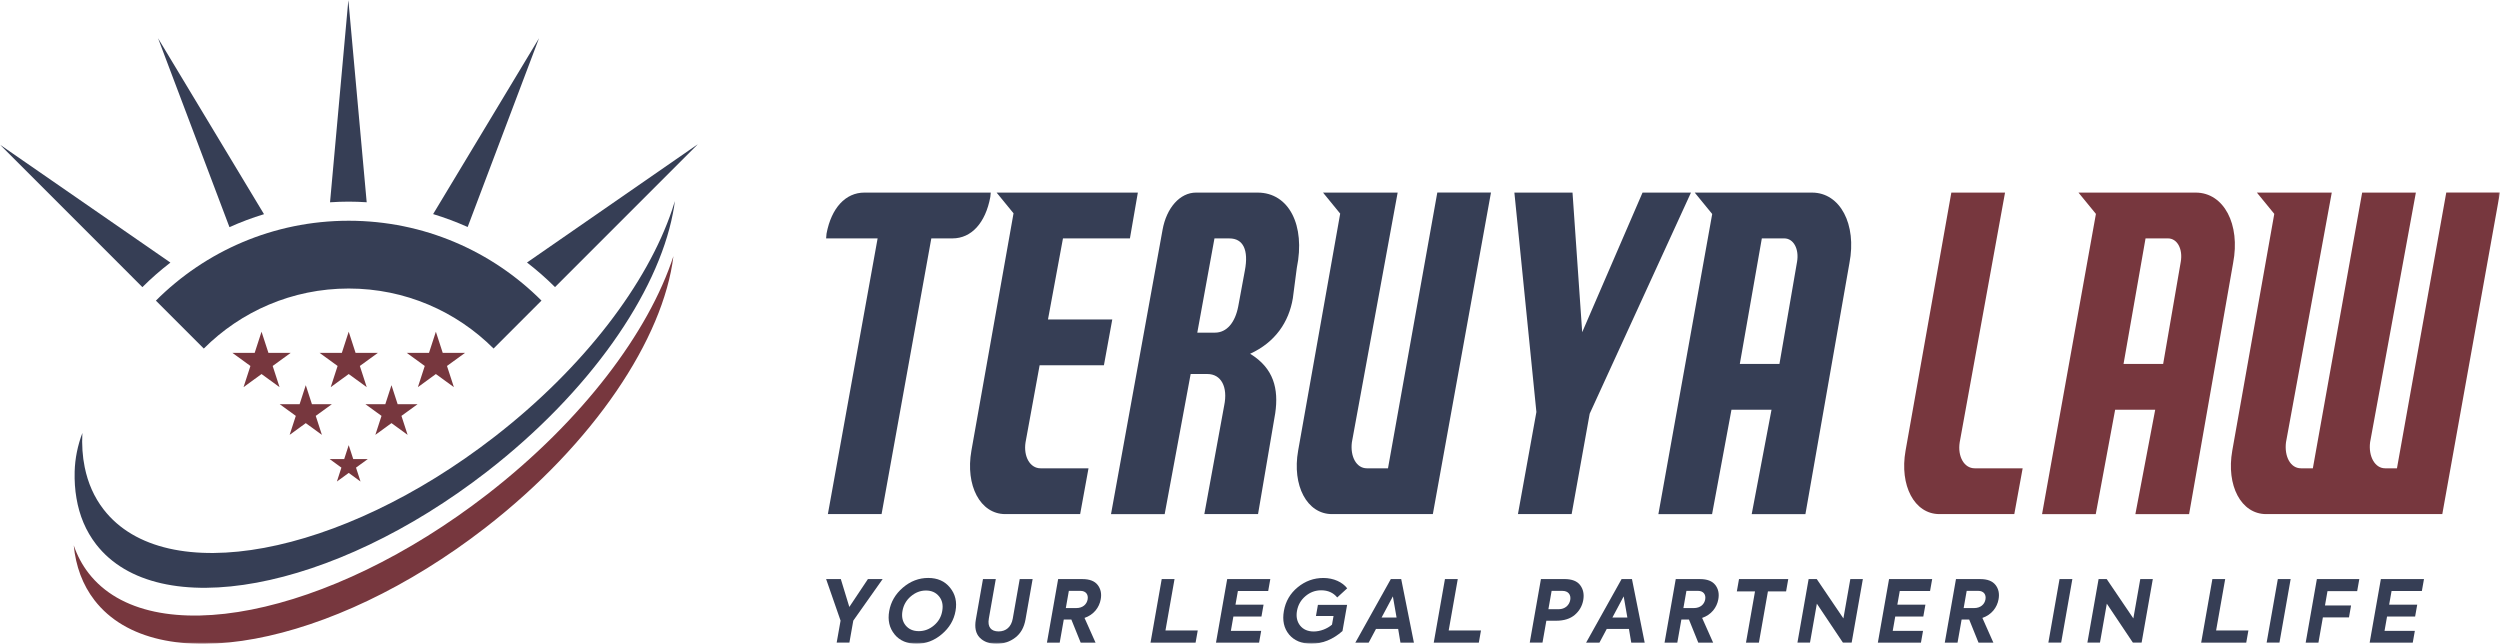 <svg width="730" height="188" viewBox="0 0 730 188" fill="none" xmlns="http://www.w3.org/2000/svg">
<g clip-path="url(#clip0_432_554)">
<mask id="mask0_432_554" style="mask-type:luminance" maskUnits="userSpaceOnUse" x="0" y="0" width="730" height="188">
<path d="M730 0H0V188H730V0Z" fill="white"/>
</mask>
<g mask="url(#mask0_432_554)">
<path fill-rule="evenodd" clip-rule="evenodd" d="M162.064 83.833L203.687 42.197C203.687 42.197 203.678 42.188 203.669 42.178L153.884 76.654C156.758 78.878 159.497 81.265 162.064 83.833Z" fill="#363E55"/>
<path fill-rule="evenodd" clip-rule="evenodd" d="M49.758 76.672L0 42.251L41.578 83.842C44.145 81.274 46.884 78.896 49.758 76.672Z" fill="#363E55"/>
<path fill-rule="evenodd" clip-rule="evenodd" d="M107.072 59.05L101.721 0L96.37 59.068C98.178 58.95 99.986 58.878 101.82 58.878C103.655 58.878 105.327 58.95 107.063 59.059L107.072 59.05Z" fill="#363E55"/>
<path fill-rule="evenodd" clip-rule="evenodd" d="M157.391 11.166L126.47 62.513C129.932 63.562 133.294 64.828 136.557 66.283L157.391 11.166Z" fill="#363E55"/>
<path fill-rule="evenodd" clip-rule="evenodd" d="M46.15 11.166L67.003 66.329C70.266 64.864 73.628 63.589 77.09 62.54L46.15 11.166Z" fill="#363E55"/>
<path fill-rule="evenodd" clip-rule="evenodd" d="M101.82 84.249C118.343 84.249 133.293 90.948 144.122 101.771L158.113 87.775C143.706 73.363 123.803 64.457 101.82 64.457C79.838 64.457 59.926 73.372 45.519 87.784L59.51 101.78C70.339 90.948 85.298 84.249 101.82 84.249Z" fill="#363E55"/>
<path fill-rule="evenodd" clip-rule="evenodd" d="M197.051 58.788C196.916 59.945 196.726 61.13 196.482 62.314C191.972 85.741 172.204 114.456 142.168 137.738C97.129 172.657 46.033 182.15 28.064 158.941C25.063 155.062 23.174 150.523 22.325 145.469C21.9 142.991 21.728 140.397 21.8 137.702C21.9 133.869 22.686 130.071 24.033 126.482C24.033 126.464 24.042 126.446 24.051 126.428C23.87 129.927 24.087 133.263 24.729 136.4C25.66 141.012 27.477 145.18 30.27 148.778C48.238 171.988 99.325 162.485 144.374 127.558C170.631 107.205 189.052 82.703 196.274 61.211C196.545 60.388 196.807 59.584 197.042 58.77L197.051 58.788Z" fill="#363E55"/>
<path fill-rule="evenodd" clip-rule="evenodd" d="M76.368 96.861L78.384 103.046H84.874L79.622 106.861L81.629 113.046L76.368 109.221L71.117 113.046L73.124 106.861L67.872 103.046H74.362L76.368 96.861Z" fill="#77373E"/>
<path fill-rule="evenodd" clip-rule="evenodd" d="M89.286 112.476L91.084 118.019H96.914L92.196 121.437L93.995 126.979L89.286 123.552L84.576 126.979L86.375 121.437L81.666 118.019H87.487L89.286 112.476Z" fill="#77373E"/>
<path fill-rule="evenodd" clip-rule="evenodd" d="M114.312 112.476L116.11 118.019H121.941L117.222 121.437L119.021 126.979L114.312 123.552L109.603 126.979L111.402 121.437L106.692 118.019H112.513L114.312 112.476Z" fill="#77373E"/>
<path fill-rule="evenodd" clip-rule="evenodd" d="M101.823 96.861L103.829 103.046H110.328L105.077 106.861L107.083 113.046L101.823 109.221L96.571 113.046L98.578 106.861L93.326 103.046H99.816L101.823 96.861Z" fill="#77373E"/>
<path fill-rule="evenodd" clip-rule="evenodd" d="M101.821 129.981L103.141 134.04H107.407L103.954 136.545L105.274 140.605L101.821 138.091L98.377 140.605L99.688 136.545L96.244 134.04H100.51L101.821 129.981Z" fill="#77373E"/>
<path fill-rule="evenodd" clip-rule="evenodd" d="M127.274 96.861L129.28 103.046H135.779L130.519 106.861L132.534 113.046L127.274 109.221L122.022 113.046L124.029 106.861L118.777 103.046H125.267L127.274 96.861Z" fill="#77373E"/>
<path fill-rule="evenodd" clip-rule="evenodd" d="M196.646 74.755C193.726 98.833 173.462 129.483 141.727 154.094C96.678 189.013 45.591 198.506 27.613 175.297C24.106 170.767 22.118 165.315 21.53 159.239C22.534 162.187 23.971 164.908 25.86 167.349C43.829 190.559 95.964 180.233 142.314 144.32C170.063 122.802 189.442 96.988 196.655 74.755H196.646Z" fill="#77373E"/>
<path d="M278.12 69.61H271.946L257.421 150.115H241.739L256.264 69.61H241.224L241.35 68.199C242.76 60.74 246.882 56.237 252.404 56.237H289.3L289.174 57.521C287.764 65.107 283.642 69.61 278.12 69.61Z" fill="#363E55"/>
<path d="M329.937 69.611L332.251 56.238H291.008L295.952 62.287L283.65 131.599C281.851 141.762 286.217 150.116 293.548 150.116H315.403L317.844 136.744H303.834C300.751 136.744 298.817 133.272 299.459 129.158L303.572 106.654H322.345L324.785 93.281H306.012L310.387 69.62H329.928L329.937 69.611Z" fill="#363E55"/>
<path d="M340.098 150.125H324.416L339.456 67.17C340.613 60.614 344.599 56.238 349.227 56.238H367.223C376.352 56.238 381.234 65.759 378.668 78.227L377.51 87.097C376.352 94.041 372.367 99.954 365.036 103.299C371.976 107.54 373.395 113.589 372.367 120.659L367.35 150.107H351.667L357.452 118.471C358.609 112.938 356.549 109.213 352.562 109.213H347.672L340.089 150.107L340.098 150.125ZM349.616 97.133H354.759C358.23 97.133 360.67 94.176 361.574 89.421L363.499 79.005C364.656 72.956 362.984 69.62 358.998 69.62H354.623L349.607 97.142L349.616 97.133Z" fill="#363E55"/>
<path d="M448.625 120.288L442.199 56.238H459.174L462.001 97.006L479.621 56.238H493.764L464.191 120.795L458.919 150.116H443.239L448.633 120.279L448.625 120.288Z" fill="#363E55"/>
<path d="M529.114 56.238H494.859L499.965 62.486L484.248 150.125H499.928L505.588 119.646H517.282L511.498 150.125H527.182L540.034 76.817C542.22 65.497 537.332 56.238 529.106 56.238H529.114ZM524.741 76.428L519.598 106.265H508.028L514.455 69.611H521.006C523.709 69.611 525.382 72.694 524.741 76.428Z" fill="#363E55"/>
<path d="M556.422 131.599L569.791 56.238H585.471L572.231 129.158C571.586 133.272 573.514 136.744 576.604 136.744H590.614L588.173 150.116H566.318C558.988 150.116 554.623 141.753 556.422 131.599Z" fill="#77373E"/>
<path d="M641.15 56.238H606.918L612.009 62.459L596.281 150.125H611.961L617.621 119.646H629.319L623.531 150.125H639.215L652.067 76.817C654.254 65.497 649.365 56.238 641.139 56.238H641.15ZM636.785 76.428L631.642 106.265H620.073L626.499 69.611H633.05C635.753 69.611 637.427 72.694 636.785 76.428Z" fill="#77373E"/>
<path d="M714.308 56.238L699.911 136.744H696.438C693.485 136.744 691.549 133.272 692.065 129.158L705.434 56.238H689.75L675.353 136.744H671.88C668.798 136.744 666.998 133.272 667.507 129.158L680.876 56.238H659.009L664.09 62.45L651.823 131.599C650.024 141.762 654.389 150.116 661.723 150.116H713.151L729.989 56.229H714.308V56.238Z" fill="#77373E"/>
<path d="M419.691 56.238L405.294 136.744H399.119C396.037 136.744 394.23 133.272 394.746 129.158L408.115 56.238H386.322L391.336 62.377L379.055 131.599C377.256 141.762 381.621 150.116 388.95 150.116H418.39L435.364 56.229H419.684L419.691 56.238Z" fill="#363E55"/>
<path d="M257.737 169.085L249.16 181.228L248.021 187.665H244.306L245.445 181.228L241.224 169.085H245.517L248.003 177.231L253.435 169.085H257.737Z" fill="#363E55"/>
<path d="M261.218 185.233C259.708 183.398 259.175 181.137 259.645 178.443C260.115 175.758 261.453 173.461 263.649 171.581C265.864 169.691 268.322 168.76 271.034 168.76C273.745 168.76 275.869 169.691 277.397 171.581C278.952 173.47 279.485 175.731 279.015 178.398C278.545 181.065 277.216 183.325 275.002 185.188C272.814 187.05 270.356 187.982 267.617 187.982C264.878 187.982 262.727 187.078 261.209 185.242L261.218 185.233ZM274.206 174.139C273.275 173.009 272.019 172.43 270.383 172.43C268.747 172.43 267.292 173.009 265.954 174.139C264.625 175.269 263.821 176.707 263.523 178.389C263.224 180.07 263.523 181.481 264.435 182.611C265.366 183.741 266.65 184.293 268.286 184.293C269.922 184.293 271.404 183.741 272.733 182.611C274.062 181.481 274.866 180.07 275.137 178.389C275.436 176.68 275.137 175.269 274.206 174.139Z" fill="#363E55"/>
<path d="M287.031 169.085H290.773L288.739 180.631C288.296 183.117 289.417 184.374 291.595 184.374C293.774 184.374 295.301 183.045 295.726 180.631L297.759 169.085H301.529L299.45 180.875C299.034 183.217 298.049 184.971 296.458 186.182C294.885 187.394 293.05 187.991 290.962 187.991C288.875 187.991 287.247 187.385 286.072 186.182C284.907 184.971 284.536 183.217 284.952 180.875L287.031 169.085Z" fill="#363E55"/>
<path d="M315.567 187.674L312.838 180.911H310.623L309.43 187.674H305.706L308.978 169.094H316.092C318.152 169.094 319.635 169.672 320.52 170.803C321.397 171.933 321.713 173.316 321.415 174.98C320.99 177.394 319.354 179.528 316.679 180.432L319.906 187.674H315.558H315.567ZM312.105 172.53L311.22 177.557H314.257C316.191 177.557 317.339 176.445 317.592 175.016C317.836 173.605 317.077 172.53 315.468 172.53H312.097H312.105Z" fill="#363E55"/>
<path d="M335.948 187.674L339.22 169.094H342.962L340.314 184.103H349.741L349.108 187.674H335.93H335.948Z" fill="#363E55"/>
<path d="M355.067 187.674L358.339 169.094H370.929L370.317 172.566H361.466L360.761 176.562H368.96L368.345 180.034H360.147L359.414 184.211H368.263L367.649 187.683H355.058L355.067 187.674Z" fill="#363E55"/>
<path d="M376.396 185.26C374.906 183.452 374.409 181.165 374.895 178.398C375.386 175.604 376.724 173.289 378.929 171.481C381.133 169.673 383.629 168.769 386.42 168.769C389.44 168.769 392.017 169.998 393.381 171.789L390.469 174.456C389.333 173.073 387.766 172.367 385.79 172.367C384.053 172.367 382.527 172.946 381.189 174.076C379.858 175.206 379.028 176.644 378.718 178.38C378.424 180.061 378.718 181.499 379.625 182.656C380.555 183.814 381.882 184.392 383.618 184.392C385.536 184.392 387.56 183.588 388.942 182.403L389.396 179.863H384.26L384.831 176.617H393.355L392.006 184.266C389.215 186.725 386.177 187.964 382.888 187.964C380.068 187.964 377.915 187.06 376.396 185.269V185.26Z" fill="#363E55"/>
<path d="M408.936 187.674L408.265 183.65H401.787L399.641 187.674H395.748L406.116 169.094H409.154L412.866 187.674H408.943H408.936ZM406.72 174.139L403.42 180.323H407.797L406.72 174.139Z" fill="#363E55"/>
<path d="M418.651 187.674L421.925 169.094H425.667L423.017 184.103H432.444L431.813 187.674H418.633H418.651Z" fill="#363E55"/>
<path d="M456.822 169.085C459.012 169.085 460.538 169.691 461.415 170.875C462.311 172.059 462.606 173.515 462.311 175.224C462.002 176.96 461.172 178.398 459.834 179.546C458.503 180.676 456.696 181.255 454.399 181.255H451.535L450.406 187.665H446.683L449.953 169.085H456.814H456.822ZM455.114 177.891C457.032 177.891 458.241 176.68 458.514 175.179C458.776 173.696 457.942 172.539 456.261 172.539H453.072L452.132 177.891H455.126H455.114Z" fill="#363E55"/>
<path d="M476.329 187.674L475.651 183.65H469.169L467.027 187.674H463.134L473.501 169.094H476.536L480.252 187.674H476.329ZM474.113 174.139L470.817 180.323H475.19L474.113 174.139Z" fill="#363E55"/>
<path d="M495.906 187.674L493.177 180.911H490.961L489.771 187.674H486.047L489.317 169.094H496.429C498.49 169.094 499.972 169.672 500.861 170.803C501.738 171.933 502.052 173.316 501.753 174.98C501.329 177.394 499.692 179.528 497.019 180.432L500.245 187.674H495.898H495.906ZM492.436 172.53L491.551 177.557H494.586C496.521 177.557 497.668 176.445 497.922 175.016C498.166 173.605 497.406 172.53 495.799 172.53H492.425H492.436Z" fill="#363E55"/>
<path d="M512.464 172.684H507.158L507.792 169.085H522.171L521.541 172.684H516.235L513.595 187.674H509.824L512.464 172.684Z" fill="#363E55"/>
<path d="M540.285 169.085H543.957L540.683 187.665H538.143L530.525 176.273L528.516 187.665H524.848L528.118 169.085H530.489L538.272 180.577L540.296 169.085H540.285Z" fill="#363E55"/>
<path d="M548.33 187.674L551.604 169.094H564.194L563.578 172.566H554.73L554.026 176.562H562.222L561.606 180.034H553.41L552.676 184.211H561.525L560.913 187.683H548.322L548.33 187.674Z" fill="#363E55"/>
<path d="M577.736 187.674L575.004 180.911H572.792L571.598 187.674H567.874L571.144 169.094H578.26C580.321 169.094 581.803 169.672 582.688 170.803C583.573 171.933 583.882 173.316 583.584 174.98C583.16 177.394 581.523 179.528 578.857 180.432L582.072 187.674H577.725H577.736ZM574.274 172.53L573.386 177.557H576.424C578.359 177.557 579.506 176.445 579.76 175.016C580.004 173.605 579.244 172.53 577.637 172.53H574.274Z" fill="#363E55"/>
<path d="M601.387 169.085H605.13L601.856 187.665H598.117L601.387 169.085Z" fill="#363E55"/>
<path d="M624.954 169.085H628.623L625.349 187.665H622.812L615.191 176.273L613.186 187.665H609.514L612.788 169.085H615.155L622.938 180.577L624.962 169.085H624.954Z" fill="#363E55"/>
<path d="M642.739 187.674L646.013 169.094H649.752L647.104 184.103H656.532L655.901 187.674H642.721H642.739Z" fill="#363E55"/>
<path d="M665.129 169.085H668.872L665.598 187.665H661.855L665.129 169.085Z" fill="#363E55"/>
<path d="M673.256 187.674L676.526 169.094H688.918L688.295 172.611H679.627L678.897 176.788H686.514L685.902 180.278H678.281L676.98 187.674H673.256Z" fill="#363E55"/>
<path d="M691.937 187.674L695.211 169.094H707.802L707.186 172.566H698.337L697.633 176.562H705.829L705.217 180.034H697.018L696.284 184.211H705.136L704.52 187.683H691.93L691.937 187.674Z" fill="#363E55"/>
</g>
</g>
<defs>
<clipPath id="clip0_432_554">
<rect width="730" height="188" fill="white"/>
</clipPath>
</defs>
</svg>
